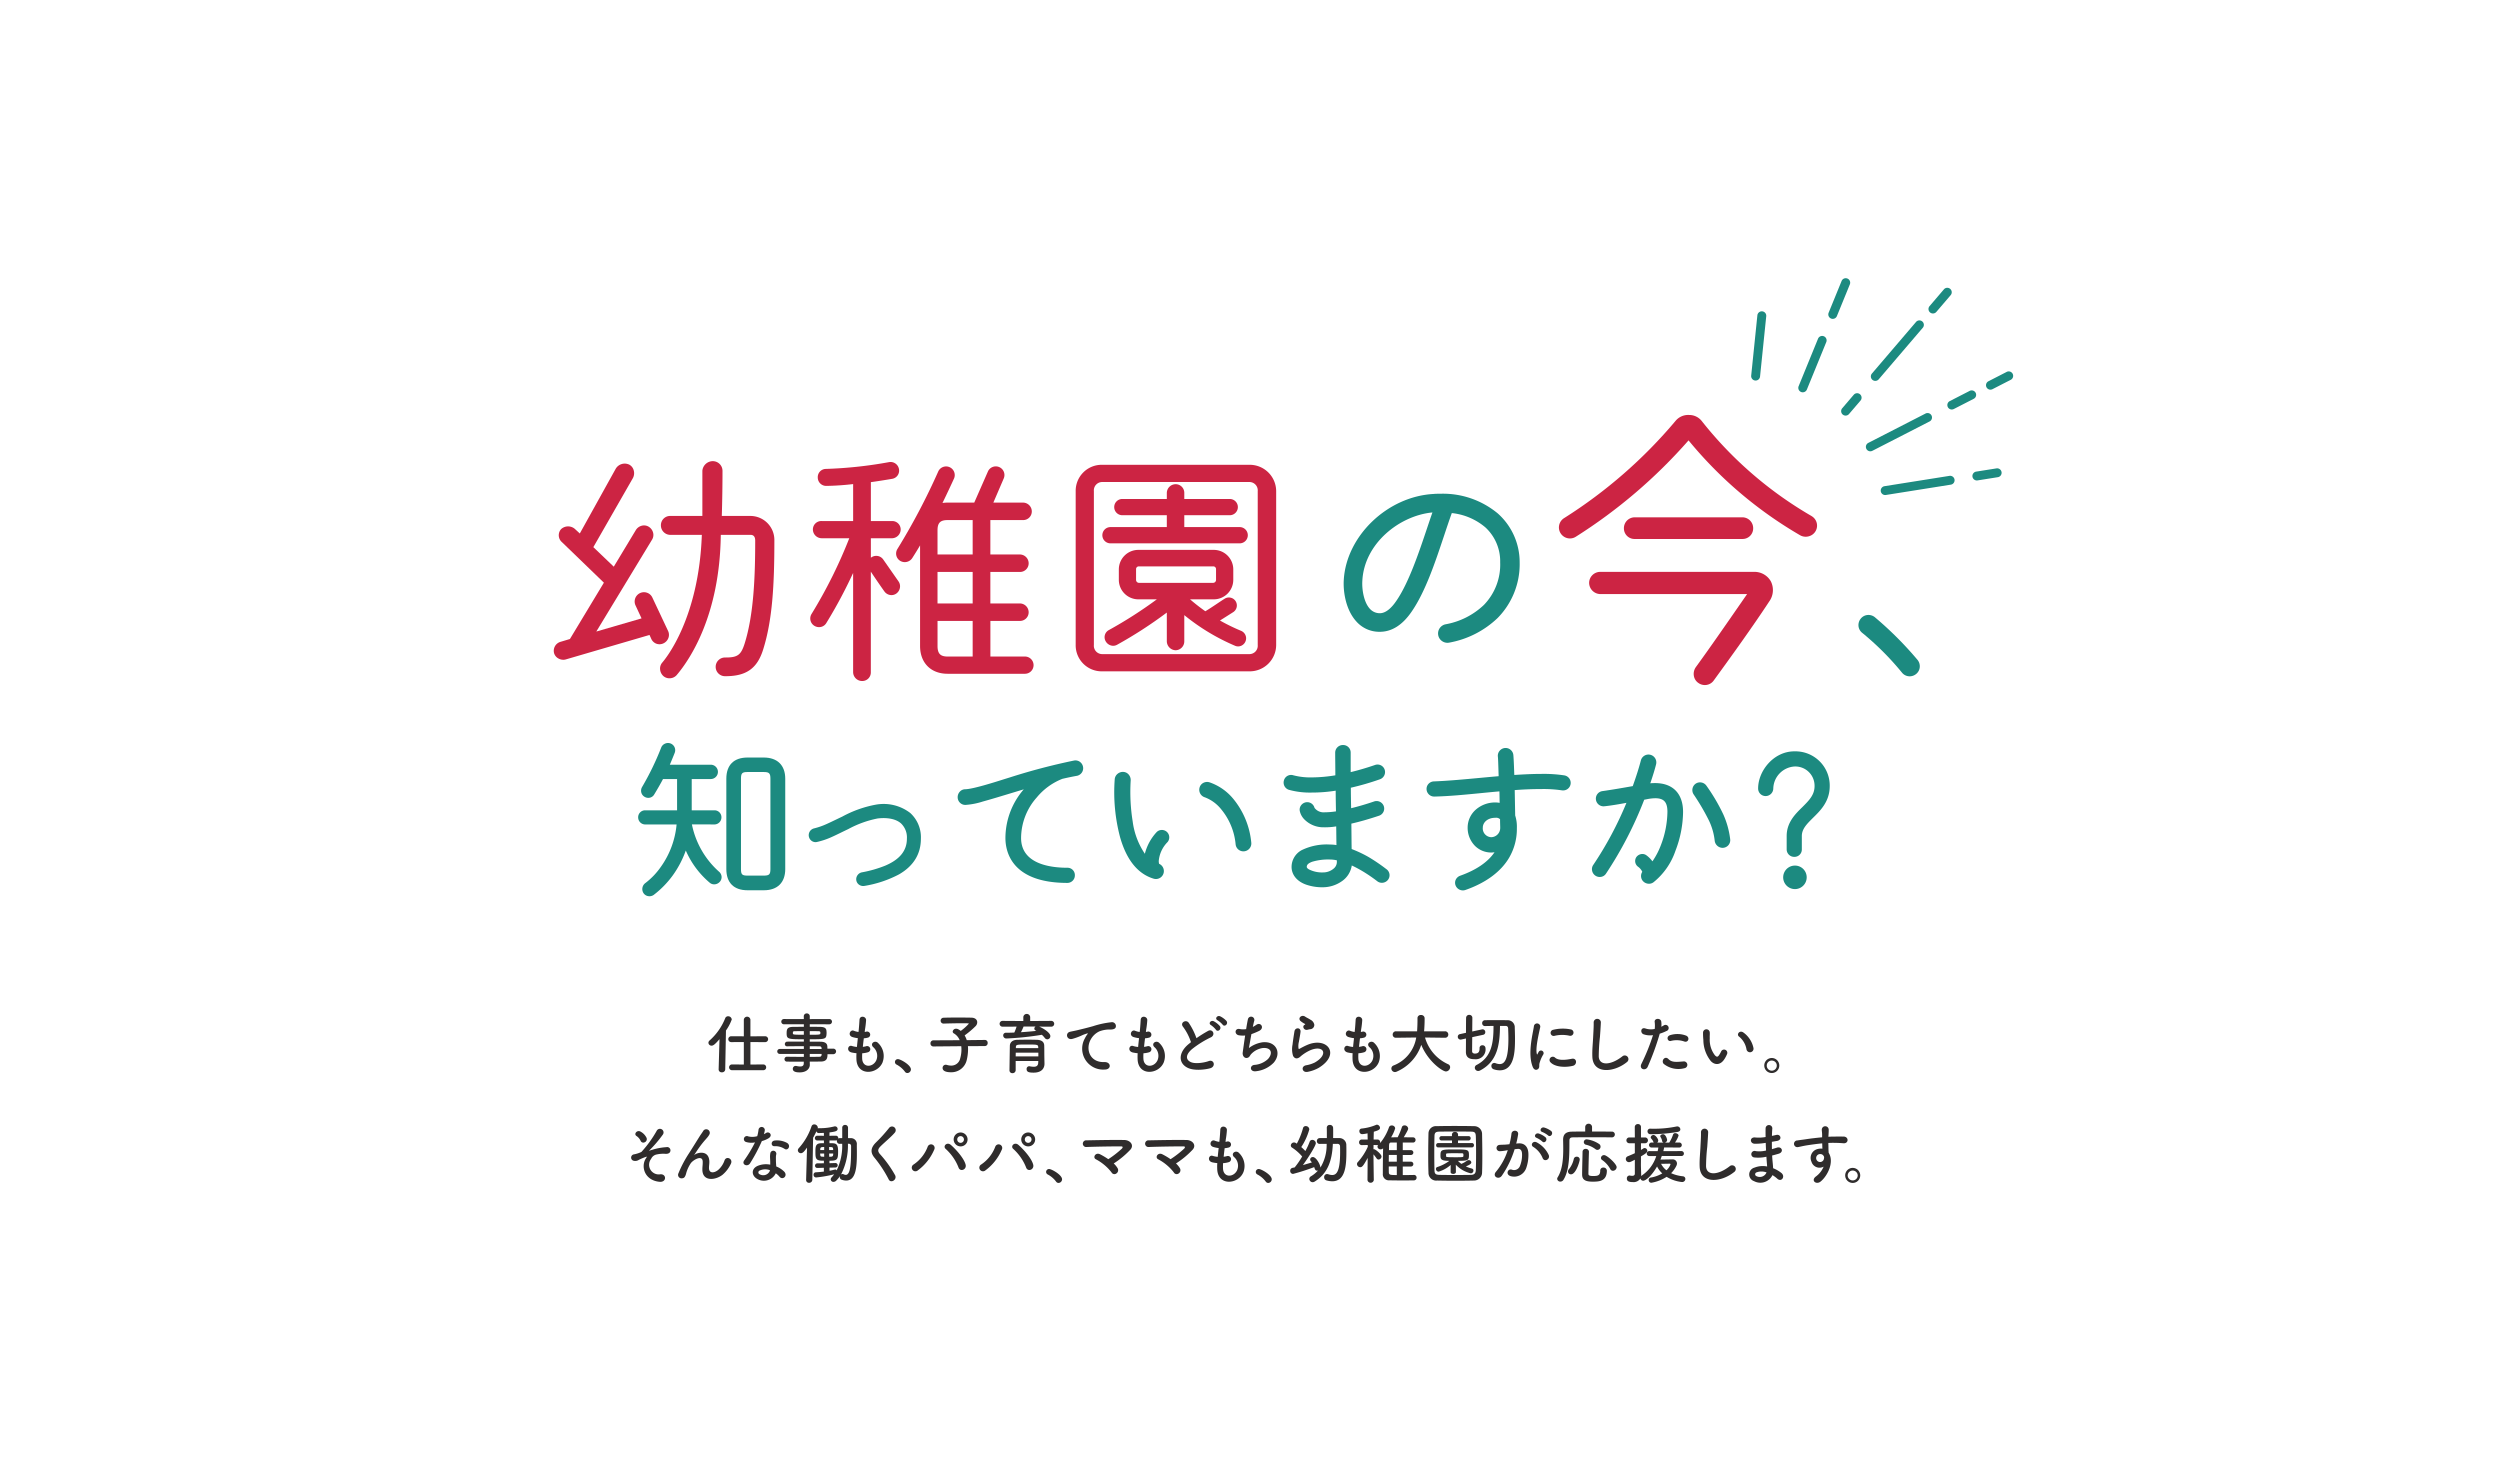 <svg xmlns="http://www.w3.org/2000/svg" xmlns:xlink="http://www.w3.org/1999/xlink" width="569" height="332" viewBox="0 0 569 332">
  <defs>
    <clipPath id="clip-path">
      <rect id="長方形_711" data-name="長方形 711" width="569" height="332" fill="#fff" stroke="#707070" stroke-width="1"/>
    </clipPath>
  </defs>
  <g id="bg_MainTXT_sp" clip-path="url(#clip-path)">
    <path id="パス_8835" data-name="パス 8835" d="M250.659,476.859a.641.641,0,0,0-.675-.66l-2.912.015V471.1l3.362.016a.668.668,0,1,0,0-1.336l-3.362.015V466.01a.753.753,0,0,0-1.5,0v3.781l-2.866-.015a.668.668,0,1,0,0,1.336l2.866-.016v5.117l-2.656-.015a.654.654,0,1,0,0,1.305h7.068a.638.638,0,0,0,.675-.645" transform="translate(-76.278 -233.927)" fill="#2f2c2c"/>
    <path id="パス_8836" data-name="パス 8836" d="M236.655,471.891c.359,0,.765-.27,1.8-1.486l-.195,6.872v.03a.663.663,0,0,0,.736.645.7.7,0,0,0,.765-.676l.165-8.838a10.5,10.5,0,0,0,1.32-2.506.812.812,0,0,0-.841-.736.687.687,0,0,0-.659.466,13.314,13.314,0,0,1-3.541,5.042.721.721,0,0,0-.27.525.7.7,0,0,0,.721.66" transform="translate(-74.698 -233.895)" fill="#2f2c2c"/>
    <path id="パス_8837" data-name="パス 8837" d="M264.494,476v-.015l-.016-.69c.856,0,1.682-.015,2.461-.015,1.471,0,1.576-.8,1.576-1.68h1.366a.632.632,0,0,0,0-1.261H268.5c0-.195-.016-.36-.016-.495-.029-.751-.6-1.066-1.56-1.081-.72-.015-1.561-.015-2.446-.015v-.54c3.272,0,3.693-.016,3.8-.976a4.387,4.387,0,0,0,.03-.465c0-.15-.014-.315-.03-.48-.045-.615-.465-.885-1.425-.9-.585-.015-1.456-.015-2.372-.015v-.585l4.457.015a.6.6,0,1,0,0-1.2l-4.457.015V465a.645.645,0,0,0-.675-.676.656.656,0,0,0-.69.676l.015.615L258.6,465.6a.6.6,0,1,0,0,1.2l4.533-.015v.585c-.916,0-1.786.015-2.356.015-1.381,0-1.561.465-1.561,1.456,0,1.336.33,1.365,3.917,1.365v.525c-1.336,0-2.686,0-3.752.015a.547.547,0,0,0-.57.556.483.483,0,0,0,.495.51h.016c.975-.015,2.4-.03,3.812-.03v.63h-5.523a.564.564,0,0,0,0,1.126h5.523v.675c-1.351,0-2.7-.016-3.812-.03H259.3a.539.539,0,0,0-.57.555.547.547,0,0,0,.57.555c1.2.016,2.522.016,3.827.016l-.015.39c0,.556-.361.705-.811.705a3.612,3.612,0,0,1-.795-.105,1.175,1.175,0,0,0-.225-.03.65.65,0,0,0-.661.675c0,.78,1.1.8,1.576.8,1.53,0,2.3-.84,2.3-1.741m-.016-7.653c.781,0,1.486.016,1.921.016s.495.135.495.375c0,.436-.044.436-2.416.436Zm0,3.452c.84,0,1.606,0,2.221.015a.413.413,0,0,1,.466.405l.014.195h-2.7Zm0,1.741h2.7c0,.074-.014.15-.014.225a.424.424,0,0,1-.466.42c-.69.014-1.44.03-2.221.03Zm-3.841-4.637v-.33c.03-.135.15-.21.465-.21.466,0,1.216-.016,2.026-.016v.826c-2.131,0-2.492-.016-2.492-.27" transform="translate(-80.178 -233.669)" fill="#2f2c2c"/>
    <path id="パス_8838" data-name="パス 8838" d="M286.719,475.633a4.066,4.066,0,0,0-1.022-4.291c-.661-.766-1.951.03-1.17.885a2.614,2.614,0,0,1,.735,3.032c-.78,1.666-3.121,1.756-3.212-.39a10.9,10.9,0,0,1,.015-1.215,5.427,5.427,0,0,0,1.336-.24.717.717,0,1,0-.479-1.351,5.077,5.077,0,0,1-.722.136c.061-.63.137-1.275.226-1.951a4.669,4.669,0,0,0,.916-.15A.7.7,0,1,0,283,468.73a2.641,2.641,0,0,1-.375.075c.016-.179.045-.36.061-.539a19.218,19.218,0,0,0,.255-2.161c0-.885-1.426-1.126-1.5-.076-.045.705-.076,1.276-.166,2.221-.015.18-.044.376-.06.555a4.239,4.239,0,0,1-1.08-.284c-.795-.33-1.456,1.05-.316,1.44a6.864,6.864,0,0,0,1.245.255c-.074.676-.148,1.336-.21,2a5.322,5.322,0,0,1-1.155-.225c-.855-.285-1.321,1.14-.1,1.47a8.114,8.114,0,0,0,1.156.181,12.879,12.879,0,0,0-.016,1.335c.119,4.007,4.908,3.512,5.988.66" transform="translate(-85.819 -233.931)" fill="#2f2c2c"/>
    <path id="パス_8839" data-name="パス 8839" d="M293.942,478.364a.656.656,0,0,0-.3,1.26,5.731,5.731,0,0,1,1.846,1.576.681.681,0,0,0,.57.33.83.83,0,0,0,.811-.825c0-1.021-2.4-2.341-2.927-2.341" transform="translate(-89.546 -237.307)" fill="#2f2c2c"/>
    <path id="パス_8840" data-name="パス 8840" d="M316.534,472.081a.651.651,0,0,0,.63-.705.626.626,0,0,0-.615-.69h-.016l-4.127.046a5.052,5.052,0,0,0-.48-1.081,20.666,20.666,0,0,0,2.506-2.116,1.28,1.28,0,0,0,.36-.871c0-.54-.42-1.035-1.335-1.051-.84-.015-1.951-.03-3.077-.03s-2.281.015-3.212.045a.669.669,0,0,0-.705.675.655.655,0,0,0,.691.66h.029c1.291-.044,2.822-.075,4.128-.075.465,0,.915,0,1.306.015.179,0,.255.03.255.09a10.774,10.774,0,0,1-1.831,1.636,3.73,3.73,0,0,0-.63-.406,1.061,1.061,0,0,0-.405-.09.754.754,0,0,0-.8.645.5.5,0,0,0,.3.436,3.125,3.125,0,0,1,1.291,1.53l-5.957.03a.664.664,0,0,0-.69.705.656.656,0,0,0,.675.69h.015l6.318-.06a6.4,6.4,0,0,1,.044.765,7.346,7.346,0,0,1-.285,2,2.052,2.052,0,0,1-2.055,1.651,3.26,3.26,0,0,1-.961-.15,1.007,1.007,0,0,0-.285-.045.71.71,0,0,0-.705.736c0,.495.42.976,1.921.976a3.582,3.582,0,0,0,3.571-2.777,10.448,10.448,0,0,0,.3-2.416,5.965,5.965,0,0,0-.03-.751Z" transform="translate(-92.375 -233.995)" fill="#2f2c2c"/>
    <path id="パス_8841" data-name="パス 8841" d="M336.942,469.525c0-.78-1.621-1.786-2.536-2.161l2.716.016a.661.661,0,1,0,0-1.32l-4.772.03v-.916a.785.785,0,0,0-1.561,0v.916l-4.7-.03a.661.661,0,1,0,0,1.32l3.167-.016a12.336,12.336,0,0,1-.51,1.351c-.63.03-1.276.044-1.891.044a.6.6,0,0,0-.645.616.7.7,0,0,0,.751.69,67.171,67.171,0,0,0,8.042-.841,4.643,4.643,0,0,1,.646.69.773.773,0,0,0,.6.345.719.719,0,0,0,.69-.736m-6.692-.885a13.239,13.239,0,0,0,.6-1.291h2.73a.576.576,0,0,0-.285.48.484.484,0,0,0,.3.421,1.434,1.434,0,0,0,.149.09c-1.125.12-2.3.225-3.5.3" transform="translate(-97.881 -233.706)" fill="#2f2c2c"/>
    <path id="パス_8842" data-name="パス 8842" d="M336.328,473.694c-.03-.676-.45-1.231-1.651-1.276-.616-.016-1.321-.03-2.04-.03-.871,0-1.756.014-2.461.03-1.2.03-1.636.705-1.666,1.291-.015.255-.09,5.492-.09,5.642a.633.633,0,0,0,.675.661.7.7,0,0,0,.736-.676v-2.1h5.147c0,.15-.015.284-.015.4-.03.721-.45.916-1.021.916a5.043,5.043,0,0,1-.915-.105.381.381,0,0,0-.121-.015.6.6,0,0,0-.585.66c0,.676.57.8,1.591.8,1.966,0,2.475-1.125,2.475-2.011v-.03l-.03-1.561c-.014-.6,0-1.906-.03-2.6m-6.452.4c.03-.6.21-.6,2.655-.6,2.177,0,2.416.015,2.432.6l.015.225h-5.1Zm5.117,2.1h-5.162c0-.285.015-.57.015-.84h5.147Z" transform="translate(-98.663 -235.758)" fill="#2f2c2c"/>
    <path id="パス_8843" data-name="パス 8843" d="M350.215,470.612a4.768,4.768,0,0,0,4.457,7.188c1.591.015,1.5-1.756-.076-1.7-3.361.12-4.367-3.031-3.046-5.237a4.32,4.32,0,0,1,1.92-1.756,6.464,6.464,0,0,1,2.235-.42c1.051.06,1.381-.24,1.471-.495a.885.885,0,0,0-1.021-1.156,20.257,20.257,0,0,0-4.1.885c-1.531.436-2.836.735-3.572.916-.48.12-1.351.285-1.665.36-1.2.255-.811,1.98.51,1.62a14.191,14.191,0,0,0,1.351-.45c1.021-.39.765-.39,1.89-.751.285-.09.361-.105.12.21a5.253,5.253,0,0,0-.479.781" transform="translate(-103.245 -234.371)" fill="#2f2c2c"/>
    <path id="パス_8844" data-name="パス 8844" d="M373.107,475.633a4.064,4.064,0,0,0-1.02-4.291c-.66-.766-1.951.03-1.171.885a2.611,2.611,0,0,1,.735,3.032c-.779,1.666-3.121,1.756-3.211-.39a11.08,11.08,0,0,1,.016-1.215,5.434,5.434,0,0,0,1.335-.24.717.717,0,1,0-.481-1.351,5.045,5.045,0,0,1-.719.136c.059-.63.135-1.275.225-1.951a4.662,4.662,0,0,0,.916-.15.7.7,0,1,0-.345-1.365,2.684,2.684,0,0,1-.375.075c.014-.179.044-.36.059-.539a18.745,18.745,0,0,0,.256-2.161c0-.885-1.427-1.126-1.5-.076-.045.705-.075,1.276-.165,2.221-.016.18-.044.376-.061.555a4.23,4.23,0,0,1-1.08-.284c-.795-.33-1.456,1.05-.315,1.44a6.846,6.846,0,0,0,1.246.255c-.076.676-.15,1.336-.21,2a5.321,5.321,0,0,1-1.156-.225c-.856-.285-1.321,1.14-.105,1.47a8.133,8.133,0,0,0,1.156.181,13.088,13.088,0,0,0-.015,1.335c.12,4.007,4.907,3.512,5.987.66" transform="translate(-108.204 -233.931)" fill="#2f2c2c"/>
    <path id="パス_8845" data-name="パス 8845" d="M392.253,466.11a5.069,5.069,0,0,1,1.14.976c.436.63,1.382-.181.856-.856a4.847,4.847,0,0,0-1.4-1.036c-.676-.315-1.336.525-.6.916" transform="translate(-115.119 -233.876)" fill="#2f2c2c"/>
    <path id="パス_8846" data-name="パス 8846" d="M387.371,475.8c-.9.33-3.047.721-4.1.195-1.171-.57-1.126-1.7.359-2.956a22.575,22.575,0,0,1,4.262-2.656c1.155-.585.374-2.026-.645-1.455a28.529,28.529,0,0,0-2.641,1.651,15.24,15.24,0,0,0-1.755-3.5c-.6-.856-2.072-.046-1.291.914a12.216,12.216,0,0,1,1.8,3.5c-.15.105-.285.225-.435.345-2.432,1.936-2.522,4.367-.361,5.463,1.486.75,3.993.45,5.177.12,1.336-.376.885-2.1-.375-1.621" transform="translate(-112.293 -234.288)" fill="#2f2c2c"/>
    <path id="パス_8847" data-name="パス 8847" d="M390.233,467.594a5.241,5.241,0,0,1,1.111,1.036c.42.645,1.4-.15.885-.84a4.874,4.874,0,0,0-1.365-1.081c-.66-.345-1.351.48-.631.885" transform="translate(-114.6 -234.265)" fill="#2f2c2c"/>
    <path id="パス_8848" data-name="パス 8848" d="M403.88,471.173a6.738,6.738,0,0,0-2.972,1.291c.105-.525.33-1.846.57-3.167a17.211,17.211,0,0,0,1.7-.705c1.4-.645.45-2.146-.585-1.411a6.3,6.3,0,0,1-.795.481c.12-.556.224-1.051.33-1.4a.743.743,0,1,0-1.441-.36c-.105.465-.255,1.29-.405,2.25a3.769,3.769,0,0,1-1.425-.014c-1.2-.27-1.32,1.245-.21,1.425a5.626,5.626,0,0,0,1.411.044c-.226,1.471-.436,3-.555,3.857-.106.765.4,1.411,1.065,1.231.51-.136.585-.57.856-.856a4.493,4.493,0,0,1,2.641-1.38c2.04-.165,2.3,1.26,1.2,2.491a5.063,5.063,0,0,1-3.121,1.351c-1.125.135-1.051,1.636.39,1.441a6.616,6.616,0,0,0,4.037-1.966c1.891-2.251.465-5.027-2.686-4.607" transform="translate(-116.66 -233.928)" fill="#2f2c2c"/>
    <path id="パス_8849" data-name="パス 8849" d="M418.779,466.923c.105.076-.045.15-.12.2-.63.345-.09,1.305.63,1.125.241-.06.451-.105.646-.136a.975.975,0,0,0,.945-1.05,1.6,1.6,0,0,0-.855-1.1c-.436-.285-.945-.51-1.215-.705-.75-.54-1.741.255-1.1.961a5.268,5.268,0,0,0,1.066.7" transform="translate(-121.746 -233.864)" fill="#2f2c2c"/>
    <path id="パス_8850" data-name="パス 8850" d="M417.222,475.251a9.481,9.481,0,0,1,2.011-1.291c1.591-.72,2.686-.5,3,.105s-.136,1.635-1.786,2.6a7.056,7.056,0,0,1-2.011.645c-1.276.255-.885,1.741.33,1.5a8.127,8.127,0,0,0,2.566-.93c5.073-3.107,1.876-7.158-2.656-5.193-.7.3-1.41.691-1.71.856-.136.076-.211.076-.256-.045a3.958,3.958,0,0,1,.091-1.56c.119-.72.285-1.561.359-2.192.135-1.08-1.23-1.11-1.38-.15-.12.765-.315,1.921-.435,3.016a5.164,5.164,0,0,0,.12,2.552c.27.525.87.945,1.756.09" transform="translate(-121.164 -234.855)" fill="#2f2c2c"/>
    <path id="パス_8851" data-name="パス 8851" d="M439.141,475.633a4.064,4.064,0,0,0-1.021-4.291c-.659-.766-1.95.03-1.171.885a2.61,2.61,0,0,1,.736,3.032c-.78,1.666-3.121,1.756-3.211-.39a11.437,11.437,0,0,1,.014-1.215,5.421,5.421,0,0,0,1.336-.24.717.717,0,1,0-.48-1.351,5.044,5.044,0,0,1-.719.136c.059-.63.135-1.275.224-1.951a4.662,4.662,0,0,0,.916-.15.7.7,0,1,0-.345-1.365,2.683,2.683,0,0,1-.375.075c.014-.179.044-.36.059-.539a18.714,18.714,0,0,0,.255-2.161c0-.885-1.425-1.126-1.5-.076-.045.705-.075,1.276-.165,2.221-.015.18-.045.376-.06.555a4.231,4.231,0,0,1-1.08-.284c-.8-.33-1.456,1.05-.315,1.44a6.852,6.852,0,0,0,1.245.255c-.074.676-.149,1.336-.21,2a5.313,5.313,0,0,1-1.155-.225c-.856-.285-1.321,1.14-.105,1.47a8.133,8.133,0,0,0,1.156.181,13.31,13.31,0,0,0-.016,1.335c.12,4.007,4.908,3.512,5.988.66" transform="translate(-125.314 -233.931)" fill="#2f2c2c"/>
    <path id="パス_8852" data-name="パス 8852" d="M458.166,477.658a1,1,0,0,0,.946-.976.721.721,0,0,0-.465-.675,9.525,9.525,0,0,1-5.252-6.077l4.547.06h.015a.709.709,0,0,0,.736-.736.72.72,0,0,0-.75-.735h-4.757l.045-.585c.044-.691.075-1.4.075-2.1v-.33a.76.76,0,0,0-.825-.691.718.718,0,0,0-.8.705v.615c0,.121,0,1.051-.09,2.386h-4.788a.727.727,0,0,0-.765.751.7.7,0,0,0,.751.72h.014l4.592-.06a8.216,8.216,0,0,1-5.147,6.363.742.742,0,0,0-.51.69.816.816,0,0,0,.811.81.978.978,0,0,0,.39-.09,10.077,10.077,0,0,0,5.6-6.108c1.517,3.737,4.8,6.063,5.628,6.063" transform="translate(-129.062 -233.795)" fill="#2f2c2c"/>
    <path id="パス_8853" data-name="パス 8853" d="M480.518,470.655c0-.9-.03-1.786-.059-2.551a1.6,1.6,0,0,0-1.651-1.7c-.855-.015-1.935-.015-2.987-.015-.751,0-1.5,0-2.131.015a.637.637,0,0,0-.645.675.625.625,0,0,0,.645.66h.016c.569-.014,1.23-.03,1.92-.03,0,3.707-.344,7.083-3.857,8.884a.694.694,0,0,0-.4.615.762.762,0,0,0,.751.751.974.974,0,0,0,.435-.105c4.007-2.071,4.5-5.972,4.547-10.144H478.4c.316,0,.54.165.556.585.03.675.059,1.471.059,2.3,0,4.487-.765,5.792-1.966,5.792a2.6,2.6,0,0,1-.945-.195.886.886,0,0,0-.315-.06.655.655,0,0,0-.646.705.779.779,0,0,0,.556.75,4.4,4.4,0,0,0,1.35.225c3.377,0,3.467-4.428,3.467-7.158" transform="translate(-135.702 -234.205)" fill="#2f2c2c"/>
    <path id="パス_8854" data-name="パス 8854" d="M466.738,470.4a.621.621,0,0,0,.165-.015l1.1-.24c0,1.5-.016,2.821-.016,3.046,0,1.605,1.291,1.665,1.951,1.665a2.235,2.235,0,0,0,2.506-2.551.658.658,0,0,0-.705-.615.613.613,0,0,0-.645.645v.075c0,.6-.136,1.171-1.051,1.171-.15,0-.615-.03-.645-.5,0-.24.014-1.666.03-3.241l2.506-.54a.586.586,0,0,0,.465-.585.623.623,0,0,0-.585-.66.417.417,0,0,0-.135.015l-2.252.48c.015-1.5.03-2.866.03-3.121a.673.673,0,0,0-.7-.661.681.681,0,0,0-.721.63c-.015.2-.03,1.771-.03,3.452l-1.365.3a.588.588,0,0,0-.5.6.62.62,0,0,0,.6.645" transform="translate(-134.348 -233.785)" fill="#2f2c2c"/>
    <path id="パス_8855" data-name="パス 8855" d="M499.672,479.682c.991-.255.916-1.846-.3-1.591-1.171.24-2.971.48-3.781-.255a.743.743,0,0,0-1.066,1.035c1.081,1.171,3.541,1.216,5.147.811" transform="translate(-141.65 -237.11)" fill="#2f2c2c"/>
    <path id="パス_8856" data-name="パス 8856" d="M490.213,477.76c.375-.33.2-.795.285-1.2a7.573,7.573,0,0,1,.885-2.1.6.6,0,0,0-1.051-.585c-.059.106-.224.406-.255.481-.059.135-.12.18-.165-.015-.36-1.4.54-4.922.781-6.137a.73.73,0,1,0-1.456-.09c-.27,1.786-1.456,6.228-.255,9.184.3.736.855.795,1.23.465" transform="translate(-140.13 -234.467)" fill="#2f2c2c"/>
    <path id="パス_8857" data-name="パス 8857" d="M495.454,470.653a7.593,7.593,0,0,1,3.481-.045.734.734,0,1,0,.255-1.441,9.066,9.066,0,0,0-3.946.09.707.707,0,1,0,.21,1.4" transform="translate(-141.724 -234.878)" fill="#2f2c2c"/>
    <path id="パス_8858" data-name="パス 8858" d="M515.339,475.829a.834.834,0,1,0-1.036-1.305c-2.612,2.056-5.282,2.206-5.372.015a41.375,41.375,0,0,1,.27-4.412c.074-1.005.179-2.431.21-3.376a.819.819,0,0,0-1.636.03c.03.931-.075,2.4-.119,3.377-.076,1.59-.241,2.866-.181,4.442.135,4.052,4.936,3.616,7.864,1.231" transform="translate(-145.055 -234.097)" fill="#2f2c2c"/>
    <path id="パス_8859" data-name="パス 8859" d="M533.821,478.786c-1.757.15-2.672.224-3.436-.556-.781-.795-1.711.39-1.065,1.111a5.359,5.359,0,0,0,4.7.991.779.779,0,1,0-.195-1.546" transform="translate(-150.663 -237.204)" fill="#2f2c2c"/>
    <path id="パス_8860" data-name="パス 8860" d="M534.744,470.994a5.567,5.567,0,0,0-3.6-.075c-.991.345-.525,1.576.255,1.29a5.279,5.279,0,0,1,3,.151c.945.315,1.35-1.006.345-1.366" transform="translate(-151.045 -235.31)" fill="#2f2c2c"/>
    <path id="パス_8861" data-name="パス 8861" d="M523.928,476.916a59.044,59.044,0,0,0,2.746-7.548,9.642,9.642,0,0,0,1.515-.6.716.716,0,1,0-.585-1.29c-.179.105-.359.21-.57.315a4.525,4.525,0,0,0-.016-1.2c-.149-.825-1.56-.78-1.5.075a6.553,6.553,0,0,1,.016,1.62,4.007,4.007,0,0,1-2.072-.09c-1.125-.405-1.275.96-.51,1.291a4.374,4.374,0,0,0,2.19.21,46.313,46.313,0,0,1-2.626,6.513c-.631,1.275.961,1.711,1.411.705" transform="translate(-148.918 -234.102)" fill="#2f2c2c"/>
    <path id="パス_8862" data-name="パス 8862" d="M555.734,473.628a5.762,5.762,0,0,0-2.251-3.481c-.9-.675-1.711.435-.991.931a4.742,4.742,0,0,1,1.666,2.912.808.808,0,1,0,1.576-.361" transform="translate(-156.651 -235.122)" fill="#2f2c2c"/>
    <path id="パス_8863" data-name="パス 8863" d="M543.258,476.434c.84.9,2.176,1.036,3.136-.525a6.809,6.809,0,0,0,.585-1.155.737.737,0,0,0-1.365-.54,6.018,6.018,0,0,1-.5.885c-.331.45-.525.406-.915.03a5.763,5.763,0,0,1-1.185-3.872c-.03-.691.03-.72,0-1.305a.765.765,0,1,0-1.531.015,14.808,14.808,0,0,0,.075,1.666,7.743,7.743,0,0,0,1.7,4.8" transform="translate(-153.871 -234.927)" fill="#2f2c2c"/>
    <path id="パス_8864" data-name="パス 8864" d="M562,481.44a1.711,1.711,0,1,0-1.711-1.711A1.71,1.71,0,0,0,562,481.44m0-2.836a1.127,1.127,0,0,1,1.14,1.125,1.141,1.141,0,1,1-2.281,0A1.128,1.128,0,0,1,562,478.6" transform="translate(-158.743 -237.217)" fill="#2f2c2c"/>
    <path id="パス_8865" data-name="パス 8865" d="M213.768,501.6a2.7,2.7,0,0,1,.931,1.111.668.668,0,0,0,.93.3.774.774,0,0,0,.42-.976,3.168,3.168,0,0,0-1.321-1.411c-.825-.539-1.7.526-.96.976" transform="translate(-68.883 -243.036)" fill="#2f2c2c"/>
    <path id="パス_8866" data-name="パス 8866" d="M220.289,503.942a13.868,13.868,0,0,0-3.332.615,3.06,3.06,0,0,0-.495.165c-.06.03-.27.09-.1-.06a28.177,28.177,0,0,0,3.046-3.572.825.825,0,1,0-1.411-.84,25.649,25.649,0,0,1-3.467,4.787,6.757,6.757,0,0,1-1.726.556.741.741,0,0,0-.165,1.411,1.466,1.466,0,0,0,1.306-.165,13.8,13.8,0,0,1,1.591-.676c.315-.1.27-.044.06.27-1.275,1.876-.376,5.057,3.046,5.4,1.651.165,1.651-1.8.21-1.711a2.194,2.194,0,0,1-2.115-3.5,1.748,1.748,0,0,1,1.32-1.021,6.981,6.981,0,0,1,1.74-.15c.751.09,1.126-.136,1.26-.421a.756.756,0,0,0-.765-1.1" transform="translate(-68.545 -242.855)" fill="#2f2c2c"/>
    <path id="パス_8867" data-name="パス 8867" d="M237.191,507a5.092,5.092,0,0,1-1.366,2.1c-.885.795-2.175.96-2.175-.376,0-.555.12-1.065.075-1.65-.21-2.536-2.807-1.831-3.347-1.351-.1.09-.15.121-.044-.03.33-.495.63-.976,1.021-1.531a21.617,21.617,0,0,1,1.591-2c.164-.195.314-.36.434-.51a3.924,3.924,0,0,0,.346-.526.807.807,0,0,0-1.4-.81c-.165.3-.57.825-.826,1.245-.734,1.171-1.515,2.446-2.386,3.8a26.444,26.444,0,0,0-2.4,4.548.792.792,0,0,0,.885,1.155c.3-.045.63-.12.9-1.275a7.865,7.865,0,0,1,.945-2.041c.42-.751,2.7-2.161,2.777-.495.029.675-.076,1.1-.076,1.786-.03,2.836,2.971,2.506,4.592,1.231a7.29,7.29,0,0,0,1.891-2.491c.57-1.126-1.005-1.892-1.44-.781" transform="translate(-72.286 -242.893)" fill="#2f2c2c"/>
    <path id="パス_8868" data-name="パス 8868" d="M252.49,501.719c.96-.69.015-1.621-.66-1.141a4.718,4.718,0,0,1-.481.256,5.008,5.008,0,0,0,.21-.916.719.719,0,0,0-1.425-.135,9.55,9.55,0,0,1-.3,1.516,4,4,0,0,1-2.055.045.687.687,0,1,0-.436,1.291,4.119,4.119,0,0,0,1.981.075,29.322,29.322,0,0,1-2.461,4.1c-.66.976.78,1.561,1.336.66a37.952,37.952,0,0,0,2.686-5.057,5.739,5.739,0,0,0,1.606-.69" transform="translate(-77.486 -242.704)" fill="#2f2c2c"/>
    <path id="パス_8869" data-name="パス 8869" d="M254.9,510.079c-.015-.33-.045-.645-.06-.931-.015-.436-.015-.811-.015-1.155a2.988,2.988,0,0,1,.09-.706.69.69,0,0,0-1.351-.27,4.444,4.444,0,0,0-.074,1.005c.014.375.044.751.044,1.125v.525a4.906,4.906,0,0,0-2.881.285c-1.546.691-1.38,2.311.015,3.016a3.007,3.007,0,0,0,4.127-1.336,4.331,4.331,0,0,1,.854.781c.722.87,1.937-.2,1.081-1.141a5.445,5.445,0,0,0-1.831-1.2m-1.455,1.005a1.62,1.62,0,0,1-2.281.795.456.456,0,0,1-.015-.871,3.013,3.013,0,0,1,2.311-.075c-.015.045,0,.105-.015.15" transform="translate(-78.228 -244.595)" fill="#2f2c2c"/>
    <path id="パス_8870" data-name="パス 8870" d="M258.835,503.889a4.754,4.754,0,0,0-2.761-.525c-.96.09-.9,1.336-.075,1.291a3.857,3.857,0,0,1,2.34.63c.735.465,1.516-.78.5-1.4" transform="translate(-79.734 -243.779)" fill="#2f2c2c"/>
    <path id="パス_8871" data-name="パス 8871" d="M275.355,501.546l-.525-.016v-2.34a.64.64,0,0,0-.675-.66.624.624,0,0,0-.645.66v2.34l-.555.016a.628.628,0,0,0-.345.09v-.09a.538.538,0,0,0-.57-.555l-1.441.015c0-.285.016-.541.016-.765,1.185-.165,1.846-.256,1.846-.795a.586.586,0,0,0-.585-.586.626.626,0,0,0-.165.015,13.038,13.038,0,0,1-3.287.406h-.255a.622.622,0,0,0-.241.044.7.7,0,0,0,.03-.164.818.818,0,0,0-.825-.751.639.639,0,0,0-.614.45,14.139,14.139,0,0,1-2.9,4.967.717.717,0,0,0-.21.48.683.683,0,0,0,.691.661c.465,0,.811-.465,1.4-1.276l-.21,7.338v.03a.629.629,0,0,0,.675.645.7.7,0,0,0,.736-.676l.18-9.574q.406-.72.766-1.485a.516.516,0,0,0,.54.42h.03c.195-.015.6-.015,1.111-.044,0,.195.015.42.015.66l-1.485-.015a.541.541,0,1,0,0,1.08h1.485v.615c-.21,0-.42.015-.63.015-1.171.03-1.305.616-1.305,1.846,0,1.44,0,2.055,1.351,2.116.181,0,.375.015.585.015l-.015.585-1.425.015a.54.54,0,0,0-.585.541.509.509,0,0,0,.555.51h.03l1.425-.045v.871c-.616.075-1.26.135-1.861.164a.52.52,0,0,0-.48.556.58.58,0,0,0,.57.616,27.182,27.182,0,0,0,4.111-.721,7.886,7.886,0,0,1-.57.691.716.716,0,0,0-.21.465.6.6,0,0,0,.63.57.915.915,0,0,0,.645-.3,6.822,6.822,0,0,0,.84-1.035.671.671,0,0,0-.044.24.618.618,0,0,0,.42.6,2.978,2.978,0,0,0,1.019.195c2.237,0,2.446-3.076,2.446-6.272,0-.63-.014-1.275-.014-1.86a1.344,1.344,0,0,0-1.471-1.516m-4.831,2.011c.135,0,.284.015.4.015.42.016.495.136.51.465l.015.21h-.93Zm-1.126,2.221c-.12,0-.255-.016-.375-.016-.42-.015-.5-.09-.525-.45,0-.075-.015-.165-.015-.27h.915Zm0-1.531h-.9v-.15c.016-.27.044-.495.51-.525.12,0,.255-.015.39-.015Zm1.126.795h.93c0,.09-.015.165-.015.256-.016.33-.165.45-.495.465-.136,0-.271.016-.406.016Zm1.711,3.842a.343.343,0,0,0-.3-.21.194.194,0,0,0-.09.015c-.375.09-.779.2-1.23.27v-.705l1.305-.03a.511.511,0,1,0,.014-1.02h-.014l-1.321.044v-.57c1.741,0,1.966-.21,1.966-2.086,0-1.906-.51-1.906-1.966-1.906v-.615h1.441a.537.537,0,0,0,.285-.06.736.736,0,0,0-.03.195.606.606,0,0,0,.631.63h.03c.179,0,.36-.016.54-.016a12.833,12.833,0,0,1-1.26,6.063m2.07,1.02a1.113,1.113,0,0,1-.48-.136.6.6,0,0,0-.27-.06.473.473,0,0,0-.345.136,14.412,14.412,0,0,0,1.591-7.038c.075,0,.135.014.21.014.285.016.51.15.51.57,0,3.512-.044,6.513-1.215,6.513" transform="translate(-81.818 -242.501)" fill="#2f2c2c"/>
    <path id="パス_8872" data-name="パス 8872" d="M291.368,500.422a.841.841,0,1,0-1.337-1.02,36.711,36.711,0,0,1-3.076,3.392c-1.171,1.215-1.171,2.28-.18,3.436a27.628,27.628,0,0,1,3.181,4.877c.481.961,1.936.076,1.471-.93a25.977,25.977,0,0,0-3.513-4.892c-.494-.616-.465-1.065.181-1.711.93-.93,2.521-2.235,3.272-3.151" transform="translate(-87.685 -242.667)" fill="#2f2c2c"/>
    <path id="パス_8873" data-name="パス 8873" d="M312.849,500.9a1.583,1.583,0,1,0,1.591,1.591,1.588,1.588,0,0,0-1.591-1.591m0,2.356a.765.765,0,0,1,0-1.531.765.765,0,1,1,0,1.531" transform="translate(-94.22 -243.146)" fill="#2f2c2c"/>
    <path id="パス_8874" data-name="パス 8874" d="M302.007,505.112a8.425,8.425,0,0,1-3.181,4.007.829.829,0,1,0,.945,1.351,11.46,11.46,0,0,0,3.751-4.757.817.817,0,1,0-1.515-.6" transform="translate(-90.88 -244.085)" fill="#2f2c2c"/>
    <path id="パス_8875" data-name="パス 8875" d="M309.923,504.631c-.9-.795-1.906.285-1.186.9a11.256,11.256,0,0,1,2.9,4.172c.359,1.171,1.935.556,1.636-.6-.361-1.381-2.041-3.316-3.347-4.472" transform="translate(-93.499 -244.04)" fill="#2f2c2c"/>
    <path id="パス_8876" data-name="パス 8876" d="M322.768,505.112a8.425,8.425,0,0,1-3.181,4.007.829.829,0,1,0,.945,1.351,11.456,11.456,0,0,0,3.752-4.757.817.817,0,1,0-1.515-.6" transform="translate(-96.259 -244.085)" fill="#2f2c2c"/>
    <path id="パス_8877" data-name="パス 8877" d="M333.611,500.9a1.583,1.583,0,1,0,1.591,1.591,1.588,1.588,0,0,0-1.591-1.591m0,2.356a.765.765,0,0,1,0-1.531.765.765,0,1,1,0,1.531" transform="translate(-99.6 -243.146)" fill="#2f2c2c"/>
    <path id="パス_8878" data-name="パス 8878" d="M330.684,504.631c-.9-.795-1.906.285-1.186.9a11.256,11.256,0,0,1,2.9,4.172c.359,1.171,1.935.556,1.636-.6-.361-1.381-2.041-3.316-3.347-4.472" transform="translate(-98.879 -244.04)" fill="#2f2c2c"/>
    <path id="パス_8879" data-name="パス 8879" d="M340.378,512.123a.667.667,0,0,0-.705.66.674.674,0,0,0,.405.6,5.723,5.723,0,0,1,1.846,1.576.681.681,0,0,0,.57.33.83.83,0,0,0,.811-.825c0-1.021-2.4-2.341-2.927-2.341" transform="translate(-101.579 -246.054)" fill="#2f2c2c"/>
    <path id="パス_8880" data-name="パス 8880" d="M360.364,503.205c-2.492-.045-6.183.03-8.539.076a.766.766,0,1,0,.015,1.515c2.326-.09,5.989-.15,7.865-.135.449,0,.33.315.135.51a22.164,22.164,0,0,1-3.092,2.4,15.94,15.94,0,0,0-1.861-1.111c-1.051-.54-1.77.751-.945,1.141a11.01,11.01,0,0,1,3.541,2.971.741.741,0,0,0,1.1.255.884.884,0,0,0,.285-1.2,4.665,4.665,0,0,0-.886-1.08,20.077,20.077,0,0,0,3.8-3.152c.916-1.035-.06-2.176-1.41-2.191" transform="translate(-104.502 -243.74)" fill="#2f2c2c"/>
    <path id="パス_8881" data-name="パス 8881" d="M379.5,503.205c-2.492-.045-6.183.03-8.539.076a.766.766,0,1,0,.015,1.515c2.326-.09,5.989-.15,7.864-.135.449,0,.33.315.135.51a22.164,22.164,0,0,1-3.092,2.4,15.94,15.94,0,0,0-1.861-1.111c-1.051-.54-1.77.751-.945,1.141a11.01,11.01,0,0,1,3.541,2.971.741.741,0,0,0,1.1.255.884.884,0,0,0,.285-1.2,4.665,4.665,0,0,0-.886-1.08,20.075,20.075,0,0,0,3.8-3.152c.916-1.035-.06-2.176-1.41-2.191" transform="translate(-109.461 -243.74)" fill="#2f2c2c"/>
    <path id="パス_8882" data-name="パス 8882" d="M395.376,505.985a2.612,2.612,0,0,1,.735,3.031c-.78,1.666-3.121,1.757-3.212-.39a11.073,11.073,0,0,1,.016-1.215,5.394,5.394,0,0,0,1.336-.241.717.717,0,1,0-.481-1.351,5.15,5.15,0,0,1-.72.136c.06-.63.135-1.276.224-1.951a4.612,4.612,0,0,0,.916-.15.7.7,0,1,0-.345-1.365,2.83,2.83,0,0,1-.376.075c.015-.18.045-.36.06-.54a18.874,18.874,0,0,0,.256-2.161c0-.885-1.426-1.125-1.5-.075-.045.705-.076,1.276-.165,2.221-.016.18-.045.375-.061.555a4.3,4.3,0,0,1-1.081-.284c-.795-.33-1.455,1.05-.314,1.44a6.816,6.816,0,0,0,1.245.255c-.075.675-.15,1.336-.21,2a5.27,5.27,0,0,1-1.156-.225c-.856-.285-1.321,1.14-.106,1.471a8.1,8.1,0,0,0,1.156.18,13.086,13.086,0,0,0-.015,1.336c.121,4.007,4.907,3.511,5.988.66a4.065,4.065,0,0,0-1.02-4.292c-.661-.765-1.951.03-1.171.885" transform="translate(-114.541 -242.678)" fill="#2f2c2c"/>
    <path id="パス_8883" data-name="パス 8883" d="M404.791,512.123a.656.656,0,0,0-.3,1.26,5.722,5.722,0,0,1,1.846,1.576.684.684,0,0,0,.57.33.829.829,0,0,0,.811-.825c0-1.021-2.4-2.341-2.927-2.341" transform="translate(-118.269 -246.054)" fill="#2f2c2c"/>
    <path id="パス_8884" data-name="パス 8884" d="M425.83,501.574c-.45,0-.931-.015-1.4-.015.015-.405.015-.811.015-1.2s0-.78-.015-1.126a.7.7,0,0,0-.751-.659.638.638,0,0,0-.69.63v.03c.016.481.016,1.051.016,1.621v.705c-.57,0-1.125,0-1.636.015a.641.641,0,0,0-.63.676.6.6,0,0,0,.614.645h.016c.48,0,1.051-.016,1.606-.016l-.015.2a9.8,9.8,0,0,1-1.425,5.207c0-.676-.96-2.4-1.711-2.4a.586.586,0,0,0-.616.54.558.558,0,0,0,.165.39c.076.09.15.2.224.3-.45.135-1.23.36-2.04.6,1.186-1.635,2.941-4.4,2.941-5a.8.8,0,0,0-.811-.736.614.614,0,0,0-.6.436,15.266,15.266,0,0,1-.975,2.1,10.681,10.681,0,0,0-.931-.9,14.108,14.108,0,0,0,1.831-4.022.784.784,0,0,0-.811-.751.607.607,0,0,0-.63.495,16.538,16.538,0,0,1-1.4,3.5c-.1-.06-.194-.136-.285-.181a.793.793,0,0,0-.359-.09.725.725,0,0,0-.72.691.583.583,0,0,0,.3.495,10.475,10.475,0,0,1,2.28,2.011,19.409,19.409,0,0,1-1.7,2.477c-.181.044-.345.074-.481.1a.661.661,0,0,0-.54.69.653.653,0,0,0,.66.691,47.794,47.794,0,0,0,4.8-1.545c.179.54.27.81.69.81a.727.727,0,0,0,.18-.03,7.171,7.171,0,0,1-1.621,1.321.674.674,0,0,0-.359.585.771.771,0,0,0,.75.75.864.864,0,0,0,.45-.135c3.091-1.891,3.962-4.951,4.142-8.374l.016-.225h1.036a.553.553,0,0,1,.6.585c.014.346.014.826.014,1.365,0,4.577-.93,5.148-1.815,5.148a2.929,2.929,0,0,1-.9-.18.987.987,0,0,0-.27-.045.672.672,0,0,0-.645.735.7.7,0,0,0,.495.705,4.822,4.822,0,0,0,1.336.21c3.032,0,3.227-3.616,3.227-6.843,0-.481,0-.931-.016-1.291a1.581,1.581,0,0,0-1.621-1.7" transform="translate(-121.014 -242.543)" fill="#2f2c2c"/>
    <path id="パス_8885" data-name="パス 8885" d="M448.113,509.947H448.1c-.809.015-1.68.03-2.506.03v-1.951h1.862a.548.548,0,1,0,0-1.1h-1.862V505.4h1.862a.548.548,0,1,0,0-1.1h-1.862v-1.726h2.326a.57.57,0,0,0,.585-.6.563.563,0,0,0-.57-.585c-.616,0-1.351-.016-2.117-.016.841-1.425,1.006-1.755,1.006-2a.8.8,0,0,0-.825-.705.606.606,0,0,0-.631.48,14.941,14.941,0,0,1-.931,2.221c-.525,0-1.034.016-1.5.016a8.185,8.185,0,0,0,.93-2.056.734.734,0,0,0-.78-.645.624.624,0,0,0-.63.42,11.71,11.71,0,0,1-2.026,3.6.674.674,0,0,0,.016-.18.605.605,0,0,0-.616-.645h-.87c.015-.78.03-1.455.044-1.771.871-.256,1.411-.435,1.411-.885a.772.772,0,0,0-.69-.72.534.534,0,0,0-.164.03,11.452,11.452,0,0,1-3.363.856.544.544,0,0,0-.479.585.653.653,0,0,0,.614.69,6.839,6.839,0,0,0,1.245-.195l.031,1.411H436.3a.613.613,0,0,0-.645.645.6.6,0,0,0,.63.63h.016l1.32-.03.016.405a13.337,13.337,0,0,1-2.251,3.467.662.662,0,0,0-.21.48.755.755,0,0,0,.75.705c.39,0,.675-.24,1.681-2.116l-.044,5.012v.016a.726.726,0,0,0,1.439,0v-.016s-.059-3.467-.075-5.823a9.941,9.941,0,0,1,.705.916.57.57,0,0,0,.45.27.72.72,0,0,0,.675-.706c0-.48-1.349-1.651-1.726-1.651-.03,0-.074.016-.105.016,0-.315.016-.645.016-.976l.885.03a.7.7,0,0,0,.179-.014.586.586,0,0,0-.164.39.674.674,0,0,0,.722.585.821.821,0,0,0,.554-.225c-.03,1.546-.06,3.316-.06,4.832v.945a1.373,1.373,0,0,0,1.531,1.5c.93.03,2.01.03,3.061.03.855,0,1.7,0,2.446-.015a.61.61,0,0,0,.645-.63.594.594,0,0,0-.631-.615m-3.87.03c-1.487,0-1.817-.015-1.817-.66-.014-.405-.014-.84-.014-1.291h1.831Zm0-3.046h-1.831c0-.51.014-1.021.014-1.531h1.817Zm0-2.626h-1.787c.015-.195.015-.39.015-.585,0-.72,0-1.141.451-1.141h1.322Z" transform="translate(-126.325 -242.527)" fill="#2f2c2c"/>
    <path id="パス_8886" data-name="パス 8886" d="M467.617,510.458a7.577,7.577,0,0,1-1.38-.479c.81-.345,1.245-.6,1.245-.931a.6.6,0,0,0-.615-.51.689.689,0,0,0-.36.12,6.327,6.327,0,0,1-1.291.735,4.811,4.811,0,0,1-.781-.69c2.192,0,2.507-.09,2.507-1.216,0-1.35-.121-1.38-3.212-1.38-3.062,0-3.272.03-3.272,1.38,0,.886.181,1.216,2.026,1.216a9.25,9.25,0,0,1-2.732,1.4.455.455,0,0,0-.33.436.641.641,0,0,0,.616.63,7.308,7.308,0,0,0,2.746-1.53l-.015,1.605v.015c0,.285.3.42.6.42s.6-.15.6-.435l-.015-1.665a6.685,6.685,0,0,0,3.407,1.966.613.613,0,0,0,.6-.615.45.45,0,0,0-.345-.466m-3.767-2.581c-1.906,0-2.115-.03-2.115-.24v-.465c.015-.165.165-.21,1.7-.21.66,0,1.351,0,1.816.016.361,0,.435.015.435.435a.939.939,0,0,1-.015.225c-.03.21-.09.24-1.816.24" transform="translate(-132.608 -244.495)" fill="#2f2c2c"/>
    <path id="パス_8887" data-name="パス 8887" d="M467.618,503.255h-3.151v-.585h2.4a.476.476,0,0,0,.481-.495.468.468,0,0,0-.481-.495h-2.386v-.33a.65.65,0,0,0-.705-.631.638.638,0,0,0-.69.631v.33h-2.372a.475.475,0,0,0-.479.495.467.467,0,0,0,.479.495H463.1v.585h-3.136a.477.477,0,0,0-.48.5.468.468,0,0,0,.48.495h7.653a.476.476,0,0,0,.481-.495.468.468,0,0,0-.481-.5" transform="translate(-132.624 -243.099)" fill="#2f2c2c"/>
    <path id="パス_8888" data-name="パス 8888" d="M467.5,498.941c-1.411-.03-2.881-.045-4.337-.045s-2.881.016-4.187.045a1.682,1.682,0,0,0-1.86,1.621c-.03,1.47-.061,3.271-.061,5.012,0,1.425.016,2.821.061,3.947a1.755,1.755,0,0,0,1.98,1.8c1.351.03,2.777.045,4.2.045s2.851-.015,4.172-.045a1.825,1.825,0,0,0,1.846-1.846c.045-1.141.059-2.476.059-3.857,0-1.665-.029-3.406-.059-4.936a1.775,1.775,0,0,0-1.815-1.741m.39,10.024c-.03.66-.285,1.051-1.125,1.066-1.216.014-2.461.03-3.647.03s-2.34-.016-3.376-.03c-.931-.016-1.231-.165-1.26-1.021-.03-1.125-.046-2.461-.046-3.827s.016-2.761.046-3.976c.015-.765.255-1.005,1.11-1.021,1.05-.015,2.281-.03,3.556-.03s2.551.015,3.676.03c.736.016,1.036.165,1.066,1.021.045,1.171.059,2.506.059,3.856s-.014,2.7-.059,3.9" transform="translate(-131.994 -242.627)" fill="#2f2c2c"/>
    <path id="パス_8889" data-name="パス 8889" d="M482.881,503.237l-.5.045a19.848,19.848,0,0,0,.436-2.116c.12-1.005-1.411-1.1-1.517-.12a15.88,15.88,0,0,1-.465,2.386l-.75.076c-.54.044-1.005.03-1.47.074a.721.721,0,1,0,.044,1.441,10.1,10.1,0,0,0,1.621-.21l.18-.03a14.5,14.5,0,0,1-2.655,4.877c-.977,1.1.585,1.966,1.3.945a22.122,22.122,0,0,0,2.912-6.032c.239-.03.465-.06.69-.076.69-.06,1.005.376,1.005,1.291a6.707,6.707,0,0,1-.479,2.6,1.435,1.435,0,0,1-1.906.811c-.916-.225-1.4,1.156-.21,1.5a2.908,2.908,0,0,0,3.526-1.8,8.926,8.926,0,0,0,.511-3.347c-.061-1.68-1.021-2.416-2.281-2.311" transform="translate(-137.291 -243.006)" fill="#2f2c2c"/>
    <path id="パス_8890" data-name="パス 8890" d="M490.066,503.93c-.93-.54-1.591.585-.855.991a5.374,5.374,0,0,1,2.146,2.581c.405.93,1.756.27,1.38-.721a6.208,6.208,0,0,0-2.671-2.851" transform="translate(-140.244 -243.894)" fill="#2f2c2c"/>
    <path id="パス_8891" data-name="パス 8891" d="M492.4,499.373c-.721-.195-1.2.765-.42,1.02a5.243,5.243,0,0,1,1.29.766c.54.54,1.335-.436.705-1.005a4.984,4.984,0,0,0-1.575-.781" transform="translate(-140.939 -242.744)" fill="#2f2c2c"/>
    <path id="パス_8892" data-name="パス 8892" d="M490.241,502.2a5.172,5.172,0,0,1,1.275.825c.525.555,1.336-.39.72-.975a4.824,4.824,0,0,0-1.53-.841c-.706-.225-1.246.706-.465.991" transform="translate(-140.493 -243.218)" fill="#2f2c2c"/>
    <path id="パス_8893" data-name="パス 8893" d="M509.162,510.192a.668.668,0,0,0-.706.705c0,1.125-.616,1.216-1.606,1.216-.84,0-1.081-.136-1.081-.5.016-1.305.061-3.241.121-5.012v-.03a.679.679,0,0,0-.735-.63.658.658,0,0,0-.721.645c-.03,1.786-.1,3.872-.1,5.177,0,1.246.78,1.637,2.431,1.637,1.455,0,3.2-.106,3.2-2.521a.742.742,0,0,0-.794-.69" transform="translate(-144.244 -244.453)" fill="#2f2c2c"/>
    <path id="パス_8894" data-name="パス 8894" d="M510.842,507.849a.7.7,0,0,0-.72.63.582.582,0,0,0,.285.495,5.946,5.946,0,0,1,1.831,2.041.681.681,0,0,0,.616.405.878.878,0,0,0,.84-.826c0-.751-2.206-2.746-2.851-2.746" transform="translate(-145.745 -244.947)" fill="#2f2c2c"/>
    <path id="パス_8895" data-name="パス 8895" d="M501.991,508.335a.659.659,0,0,0-.675.5,5.631,5.631,0,0,1-1.111,2.356.809.809,0,0,0-.21.525.658.658,0,0,0,.69.63c1.125,0,1.981-2.956,1.981-3.361a.629.629,0,0,0-.675-.645" transform="translate(-143.12 -245.072)" fill="#2f2c2c"/>
    <path id="パス_8896" data-name="パス 8896" d="M504.855,503.638a.625.625,0,0,0,.525.6,5.729,5.729,0,0,1,2.116.991.7.7,0,0,0,.466.18.736.736,0,0,0,.434-1.305,6.676,6.676,0,0,0-2.851-1.1.641.641,0,0,0-.69.63" transform="translate(-144.38 -243.692)" fill="#2f2c2c"/>
    <path id="パス_8897" data-name="パス 8897" d="M500.184,501.309c.9-.015,2.942-.03,4.908-.03,1.62,0,3.181.016,3.991.03h.016a.658.658,0,0,0,.7-.66.639.639,0,0,0-.7-.645c-.931-.016-2.686-.03-4.488-.03v-1.051a.782.782,0,0,0-1.56,0v1.051c-1.2,0-2.312.015-3.076.03-1.366.03-1.952.645-1.952,1.86v.045c.016.63.03,1.321.03,2.04,0,2.252-.18,4.757-1.291,6.483a.636.636,0,0,0-.09.315.7.7,0,0,0,.736.63.829.829,0,0,0,.705-.42c1.47-2.356,1.319-6.213,1.35-8.959,0-.421.2-.676.72-.691" transform="translate(-142.26 -242.443)" fill="#2f2c2c"/>
    <path id="パス_8898" data-name="パス 8898" d="M525.083,499.548a.6.6,0,0,0-.66.615.642.642,0,0,0,.69.645,35.923,35.923,0,0,0,6.2-.525c.42-.09.585-.33.585-.585a.7.7,0,0,0-.705-.66.629.629,0,0,0-.165.015,25.089,25.089,0,0,1-5.162.51c-.27,0-.51,0-.749-.015Z" transform="translate(-149.45 -242.664)" fill="#2f2c2c"/>
    <path id="パス_8899" data-name="パス 8899" d="M530.739,510.194a8.518,8.518,0,0,1-2.671-.706,5.974,5.974,0,0,0,1.215-1.711,1.249,1.249,0,0,0,.12-.495.951.951,0,0,0-1.051-.931c-.24,0-1.86.03-2.717.045.121-.27.21-.54.316-.825l4.413.015a.565.565,0,1,0,0-1.125l-4.067.015c.075-.285.135-.57.181-.84l3.391.015a.573.573,0,1,0,0-1.14h-.916a6.3,6.3,0,0,0,.811-1.56c0-.33-.39-.57-.75-.57a.487.487,0,0,0-.5.315,8.294,8.294,0,0,1-.869,1.831h-1.036a.653.653,0,0,0,.555-.6c0-.15-.3-1.305-.931-1.305-.3,0-.63.18-.63.45a.37.37,0,0,0,.059.195,2.432,2.432,0,0,1,.361.885.431.431,0,0,0,.344.375h-1.455a.637.637,0,0,0,.225-.48c0-.345-.6-1.245-1.066-1.245a.627.627,0,0,0-.645.525.421.421,0,0,0,.119.285,2.318,2.318,0,0,1,.5.781.33.33,0,0,0,.075.12h-.51a.57.57,0,1,0,0,1.14h1.56c-.045.27-.1.54-.165.825l-1.891-.015a.563.563,0,1,0,0,1.125h1.576a8.33,8.33,0,0,1-3.287,4.427,1.83,1.83,0,0,0-.165.135,3,3,0,0,0,.016-.375c-.016-.525-.06-1.891-.06-2.131s.014-.991.014-1.98c1.156-.661,1.441-.931,1.441-1.277a.625.625,0,0,0-.6-.615.53.53,0,0,0-.316.105c-.18.12-.345.225-.526.33v-1.531h.931a.66.66,0,1,0,0-1.32h-.931v-2.34a.664.664,0,0,0-.69-.706.689.689,0,0,0-.72.706l.015,2.34h-1.26a.66.66,0,1,0,0,1.32h1.26v2.266c-.495.241-1.019.45-1.62.705a.673.673,0,0,0-.435.615.72.72,0,0,0,.72.721c.285,0,.555-.15,1.335-.556v3.167c0,.39-.3.5-.616.5a2.352,2.352,0,0,1-.479-.06.4.4,0,0,0-.135-.016.632.632,0,0,0-.585.691c0,.615.48.811,1.365.811a1.79,1.79,0,0,0,1.711-.84.651.651,0,0,0,.646.525c.555,0,1.9-1.051,3.151-3.241a5.522,5.522,0,0,0,1.185,1.575,7.537,7.537,0,0,1-2.61.945.559.559,0,0,0-.481.57.6.6,0,0,0,.616.615,9.177,9.177,0,0,0,3.467-1.351,8.342,8.342,0,0,0,3.466,1.185.729.729,0,0,0,.8-.705.6.6,0,0,0-.57-.6M527,508.828a4.425,4.425,0,0,1-1.216-1.471c.826,0,1.831-.03,1.921-.03s.224.016.224.15a3.214,3.214,0,0,1-.93,1.351" transform="translate(-147.723 -242.474)" fill="#2f2c2c"/>
    <path id="パス_8900" data-name="パス 8900" d="M547.268,508.282c-2.612,2.057-5.283,2.207-5.373.016a41.581,41.581,0,0,1,.271-4.411c.074-1.005.179-2.432.21-3.377a.819.819,0,0,0-1.637.03c.03.931-.074,2.4-.119,3.376-.076,1.591-.241,2.866-.182,4.442.136,4.051,4.937,3.616,7.865,1.23a.835.835,0,1,0-1.036-1.306" transform="translate(-153.597 -242.845)" fill="#2f2c2c"/>
    <path id="パス_8901" data-name="パス 8901" d="M562.968,509.5a6.962,6.962,0,0,0-1.86-1.065c-.03-.541-.075-1.081-.12-1.486-.045-.435-.075-.9-.105-1.411.436-.1.915-.239,1.441-.39,1.336-.375.765-1.756-.345-1.4-.405.135-.78.24-1.141.345-.015-.555-.015-1.111-.015-1.666.345-.059.72-.135,1.125-.195,1.305-.21.9-1.606-.09-1.38-.36.076-.705.165-1.021.225.016-.6.045-1.2.091-1.741a.766.766,0,0,0-1.531.016c-.015.48-.015,1.185,0,1.98a8.6,8.6,0,0,1-2.326.105c-1.365-.165-1.3,1.4-.149,1.425a13.526,13.526,0,0,0,2.355-.18l.15-.015c.015.585.045,1.171.074,1.74a6.4,6.4,0,0,1-2.34.136.746.746,0,1,0-.315,1.44,8.152,8.152,0,0,0,2.731-.165c.03.465.061.885.09,1.246.03.345.061.66.076.975a5.072,5.072,0,0,0-2.866.255,1.606,1.606,0,0,0-.12,3.077,3.06,3.06,0,0,0,4.2-1.366,6.932,6.932,0,0,1,1.1.811c.945.871,1.92-.5.914-1.32m-5.671.735a.454.454,0,0,1,.045-.856,3.271,3.271,0,0,1,2.266.016,1.659,1.659,0,0,1-2.311.84" transform="translate(-157.546 -242.546)" fill="#2f2c2c"/>
    <path id="パス_8902" data-name="パス 8902" d="M580.685,501.331c-1.02-.016-1.545,0-2.28,0-.331,0-.721.015-1.156.044,0-.075.016-.15.016-.225.03-.4.076-1.1.059-1.44a.788.788,0,0,0-1.574.045c0,.48.09.54.075,1.471v.27c-1.321.12-2.672.284-3.422.4-.63.105-1.605.21-2.2.315a.764.764,0,1,0,.12,1.516c.449-.075,1.155-.27,2.235-.435.781-.12,2.027-.3,3.287-.42.015.435.029.885.044,1.215a2.967,2.967,0,0,0-1.291.136,2.072,2.072,0,0,0-1.2,2.821,1.918,1.918,0,0,0,2.776,1.125,5.327,5.327,0,0,1-1.711,2.206c-1.306.931,0,2,1.006,1.2,1.59-1.276,3.18-4.457,1.845-6.558-.015-.33-.044-.645-.044-.855,0-.436-.016-.9-.03-1.38.391-.016.75-.03,1.1-.03.93.015,1.289.015,2.355.1,1.2.09,1.26-1.5,0-1.53m-4.442,4.967a.893.893,0,0,1-1.726.255.921.921,0,0,1,.436-1.14.979.979,0,0,1,.961.06,1.857,1.857,0,0,1,.239.255.677.677,0,0,1,.09.57" transform="translate(-161.111 -242.645)" fill="#2f2c2c"/>
    <path id="パス_8903" data-name="パス 8903" d="M586.861,511.778a1.711,1.711,0,1,0,1.711,1.711,1.71,1.71,0,0,0-1.711-1.711m0,2.852a1.141,1.141,0,0,1-1.141-1.141,1.141,1.141,0,0,1,2.281,0,1.14,1.14,0,0,1-1.14,1.141" transform="translate(-165.185 -245.965)" fill="#2f2c2c"/>
    <path id="パス_8904" data-name="パス 8904" d="M214.5,335.138a2.053,2.053,0,0,0-.056-1.623L210.86,325.9a2.082,2.082,0,0,0-1.2-1.088,2.117,2.117,0,0,0-2.621,2.9l1.365,2.935-10.3,2.995,12.685-20.909a2.034,2.034,0,0,0,.237-1.617,2.225,2.225,0,0,0-.979-1.32,2.038,2.038,0,0,0-1.617-.236,2.229,2.229,0,0,0-1.323.981l-5.025,8.339-4.652-4.448,9.006-15.721a2.354,2.354,0,0,0,.176-1.783,2.061,2.061,0,0,0-.994-1.265,2.377,2.377,0,0,0-3.095.928L194.35,311.32l-1.152-1.06a2.352,2.352,0,0,0-3.1.068,2.073,2.073,0,0,0,.169,2.95l9.566,9.24L192.1,335.34l-2.112.634a2.13,2.13,0,0,0-1.5,2.569,2.042,2.042,0,0,0,1,1.233,2.283,2.283,0,0,0,1.105.291,2.032,2.032,0,0,0,.576-.082l19.046-5.566.409.908a2.084,2.084,0,0,0,1.168,1.087,2.058,2.058,0,0,0,1.592-.084,2.176,2.176,0,0,0,1.114-1.191" transform="translate(-62.386 -189.902)" fill="#cc2443"/>
    <path id="パス_8905" data-name="パス 8905" d="M241.663,307.136h-6.529c.105-3.491.159-6.951.159-10.288a2.211,2.211,0,0,0-2.183-2.18,2.4,2.4,0,0,0-2.4,2.18v10.288H223.4a2.1,2.1,0,0,0-2.126,2.126,2.156,2.156,0,0,0,2.126,2.181h7.189c-.673,18.947-8.175,28.115-9.034,29.1a2.077,2.077,0,0,0-.459,1.583,2.286,2.286,0,0,0,.762,1.473,2.1,2.1,0,0,0,1.364.49c.07,0,.139,0,.21-.01a2.164,2.164,0,0,0,1.483-.785c2.94-3.484,9.777-13.54,9.988-31.855h6.758c.713,0,1.074.436,1.074,1.3,0,7.83-.287,16.742-2.416,23.481-.825,2.58-1.6,3.137-4.34,3.137a2.129,2.129,0,1,0,0,4.252c4.737,0,7.22-1.762,8.569-6.079,2.115-6.718,2.549-14.77,2.549-24.791a5.463,5.463,0,0,0-5.437-5.6" transform="translate(-70.851 -189.708)" fill="#cc2443"/>
    <path id="パス_8906" data-name="パス 8906" d="M322.852,339.527h-7.8v-8.106H321.8a1.963,1.963,0,0,0,1.961-1.96,2.016,2.016,0,0,0-1.961-2.016h-6.756v-7.168H321.8a1.963,1.963,0,0,0,1.961-1.96A2.016,2.016,0,0,0,321.8,316.3h-6.756v-7.83h7.473a1.963,1.963,0,0,0,1.961-1.96,2.016,2.016,0,0,0-1.961-2.016h-6.792l2.387-5.553a1.967,1.967,0,0,0-3.6-1.58l-3.134,7.133h-6.072a7.827,7.827,0,0,0-1.158.084c.721-1.468,1.946-4.067,2.657-5.637a1.968,1.968,0,0,0-3.6-1.582,149.4,149.4,0,0,1-9.309,17.683,1.953,1.953,0,0,0,.638,2.715,2.034,2.034,0,0,0,2.767-.688c.526-.827,1.129-1.786,1.746-2.839v22.9c0,3.839,2.458,6.32,6.263,6.32h17.544a1.962,1.962,0,1,0,0-3.922m-11.836-8.106v8.106h-5.709c-1.646,0-2.288-.672-2.288-2.4v-5.708Zm0-3.976h-8v-7.168h8Zm0-18.975v7.83h-8v-5.488c0-1.708.62-2.343,2.288-2.343Z" transform="translate(-89.639 -190.1)" fill="#cc2443"/>
    <path id="パス_8907" data-name="パス 8907" d="M283.843,317.132a1.931,1.931,0,0,0-1.669-.84,1.969,1.969,0,0,0-1.156.425v-4.434h4.825a2.016,2.016,0,0,0,1.96-2.016,1.913,1.913,0,0,0-1.96-1.9h-4.825V299.51c1.111-.139,3.544-.527,4.814-.748a1.885,1.885,0,0,0,1.582-2.22,1.944,1.944,0,0,0-2.279-1.582,96.045,96.045,0,0,1-14.367,1.542,1.865,1.865,0,0,0-1.835,1.974,1.913,1.913,0,0,0,1.9,1.891,59.552,59.552,0,0,0,6.15-.415v8.411h-7.2a1.913,1.913,0,0,0-1.96,1.9,2.015,2.015,0,0,0,1.96,2.016h6.323a109.3,109.3,0,0,1-8.578,17.221,1.953,1.953,0,0,0,.638,2.715,2.031,2.031,0,0,0,1.494.25,1.9,1.9,0,0,0,1.219-.885,109.973,109.973,0,0,0,6.1-11.4v22.578a2.046,2.046,0,0,0,2.071,2.016,1.945,1.945,0,0,0,1.96-2.016V319.882c.986,1.5,2.484,3.669,3.077,4.489a2.01,2.01,0,0,0,1.309.827,1.889,1.889,0,0,0,1.412-.327,2.032,2.032,0,0,0,.817-1.288,1.924,1.924,0,0,0-.317-1.486Z" transform="translate(-82.809 -189.776)" fill="#cc2443"/>
    <path id="パス_8908" data-name="パス 8908" d="M388.76,340.369A43.944,43.944,0,0,1,383.9,338l2.965-1.877a1.812,1.812,0,1,0-1.92-3.073c-.6.376-1.241.807-1.878,1.233-.912.61-1.777,1.188-2.5,1.608a42.638,42.638,0,0,1-3.475-2.711h5.394a4.448,4.448,0,0,0,4.443-4.443v-2.372a4.448,4.448,0,0,0-4.443-4.443H365.324a4.449,4.449,0,0,0-4.444,4.443v2.372a4.449,4.449,0,0,0,4.444,4.443h4.208a99.01,99.01,0,0,1-10.892,6.978,1.84,1.84,0,0,0-.765,2.546,2,2,0,0,0,1.2.969,1.8,1.8,0,0,0,1.4-.15,98.307,98.307,0,0,0,11.327-7.335v6.564a2.068,2.068,0,0,0,2.015,2.015,2.015,2.015,0,0,0,1.96-2.015v-5.98a47.941,47.941,0,0,0,11.569,6.982,1.747,1.747,0,0,0,1.365,0,1.833,1.833,0,0,0,1-1.014,1.773,1.773,0,0,0,0-1.379,1.827,1.827,0,0,0-.96-.991m-6.388-10.944H365.435a.671.671,0,0,1-.633-.688V326.31a.619.619,0,0,1,.633-.633h16.937a.619.619,0,0,1,.632.633v2.427a.67.67,0,0,1-.632.688" transform="translate(-106.234 -196.77)" fill="#cc2443"/>
    <path id="パス_8909" data-name="パス 8909" d="M388.346,295.785h-33.6a5.924,5.924,0,0,0-5.988,5.988v35.034a5.924,5.924,0,0,0,5.988,5.988h33.6a6.023,6.023,0,0,0,6.043-5.988V301.773a6.023,6.023,0,0,0-6.043-5.988m1.846,5.988v35.034a1.9,1.9,0,0,1-1.846,2.067h-33.6a1.9,1.9,0,0,1-1.846-2.067V301.773a1.9,1.9,0,0,1,1.846-2.067h33.6a1.9,1.9,0,0,1,1.846,2.067" transform="translate(-103.933 -189.998)" fill="#cc2443"/>
    <path id="パス_8910" data-name="パス 8910" d="M388.206,311.507H375.6v-2.7h10.343a1.85,1.85,0,1,0,0-3.7H375.6v-1.4a1.962,1.962,0,0,0-1.96-1.96,2.015,2.015,0,0,0-2.016,1.96v1.4H361.5a1.85,1.85,0,1,0,0,3.7h10.121v2.7H358.8a1.85,1.85,0,1,0,0,3.7h29.406a1.85,1.85,0,0,0,0-3.7" transform="translate(-106.055 -191.541)" fill="#cc2443"/>
    <path id="パス_8911" data-name="パス 8911" d="M554.7,303.479a88.077,88.077,0,0,1-25.012-21.655,3.62,3.62,0,0,0-2.849-1.344,3.71,3.71,0,0,0-3.024,1.271,109.5,109.5,0,0,1-25.424,22.2,2.5,2.5,0,0,0-1.118,1.558,2.472,2.472,0,0,0,.313,1.889,2.517,2.517,0,0,0,2.134,1.185,2.47,2.47,0,0,0,1.312-.379,117.874,117.874,0,0,0,25.678-21.942,93.7,93.7,0,0,0,25.435,21.618,2.58,2.58,0,0,0,1.978.2,2.509,2.509,0,0,0,.576-4.593" transform="translate(-142.397 -186.031)" fill="#cc2443"/>
    <path id="パス_8912" data-name="パス 8912" d="M544.1,316.85a2.408,2.408,0,0,0,2.495-2.429,2.468,2.468,0,0,0-2.495-2.5H519.675a2.469,2.469,0,0,0-2.5,2.5,2.409,2.409,0,0,0,2.5,2.429Z" transform="translate(-147.573 -194.18)" fill="#cc2443"/>
    <path id="パス_8913" data-name="パス 8913" d="M543.975,328.68H509.048a2.532,2.532,0,0,0-2.562,2.495,2.6,2.6,0,0,0,2.562,2.56H542.44l-1.832,2.645c-3.215,4.642-6.538,9.443-9.846,14a2.661,2.661,0,0,0-.445,1.921,2.439,2.439,0,0,0,1.031,1.657,2.509,2.509,0,0,0,1.48.48,2.578,2.578,0,0,0,.419-.035,2.449,2.449,0,0,0,1.621-1.031c4-5.494,9.041-12.5,12.616-17.965a4.427,4.427,0,0,0,.358-4.579,4.264,4.264,0,0,0-3.867-2.147" transform="translate(-144.802 -198.521)" fill="#cc2443"/>
    <path id="パス_8914" data-name="パス 8914" d="M455.687,309.076a14.08,14.08,0,0,1,7.623,3.235,10.487,10.487,0,0,1,3.392,7.974,13.172,13.172,0,0,1-3.7,9.695,16.961,16.961,0,0,1-8.737,4.413,2.129,2.129,0,0,0-1.656,2.509,2.085,2.085,0,0,0,.914,1.345,2.125,2.125,0,0,0,1.6.313,21.424,21.424,0,0,0,11.005-5.607,17.469,17.469,0,0,0,5.009-12.668,14.854,14.854,0,0,0-4.969-11.115,19.545,19.545,0,0,0-13.059-4.494c-.5,0-1.071,0-1.574.051-10.489.576-19.845,9.54-20.431,19.572-.171,2.775.5,6.938,2.946,9.54a6.96,6.96,0,0,0,5.26,2.258c2.712,0,5.137-1.528,7.206-4.539,3.151-4.534,5.4-11.293,7.39-17.257.617-1.854,1.2-3.61,1.787-5.225m-4.409-.144c-.393,1.119-.808,2.354-1.244,3.655-1.863,5.551-4.181,12.46-7.008,16.522-.857,1.26-2.2,2.761-3.722,2.761a2.988,2.988,0,0,1-2.243-.981c-1.36-1.44-1.854-4.306-1.738-6.359v0c.408-8.562,8.5-14.894,15.955-15.595" transform="translate(-125.262 -192.301)" fill="#1c8a80"/>
    <path id="パス_8915" data-name="パス 8915" d="M602.661,352.133a80.118,80.118,0,0,0-9.692-9.692,2.321,2.321,0,0,0-1.677-.518,2.245,2.245,0,0,0-1.543.83,2.314,2.314,0,0,0-.517,1.677,2.243,2.243,0,0,0,.828,1.541,63.851,63.851,0,0,1,9.069,9.069,2.247,2.247,0,0,0,1.752.842,2.326,2.326,0,0,0,1.468-.53h0a2.239,2.239,0,0,0,.829-1.543,2.307,2.307,0,0,0-.516-1.677" transform="translate(-166.24 -201.951)" fill="#1c8a80"/>
    <path id="パス_8916" data-name="パス 8916" d="M249.947,385.714h-3.687c-3.11,0-4.823,1.713-4.823,4.822V411.1c0,3.109,1.713,4.823,4.823,4.823h3.725c3.089,0,4.861-1.758,4.861-4.823V390.536c0-3.065-1.786-4.822-4.9-4.822m-5.175,4.822c0-1.255.264-1.525,1.488-1.525h3.687c1.24,0,1.525.285,1.525,1.525V411.1c0,1.224-.271,1.488-1.525,1.488h-3.687c-1.237,0-1.488-.25-1.488-1.488Z" transform="translate(-76.124 -213.3)" fill="#1c8a80"/>
    <path id="パス_8917" data-name="パス 8917" d="M226.583,399.785c1.438-.019,2.878-.007,3.955,0,.465,0,.867.007,1.175.007a1.613,1.613,0,0,0,1.591-1.629,1.575,1.575,0,0,0-1.591-1.592H226.54v-7.118h4.375a1.63,1.63,0,0,0,0-3.259H221.56c.347-.828.869-2.076,1.119-2.732a1.64,1.64,0,0,0-2.246-2.048,1.6,1.6,0,0,0-.854.916,62.738,62.738,0,0,1-4.348,8.959,1.654,1.654,0,0,0-.164,1.234,1.575,1.575,0,0,0,.754.982,1.625,1.625,0,0,0,1.244.181,1.525,1.525,0,0,0,.943-.726c.8-1.322,1.456-2.471,2-3.506h3.2v7.118h-7.266a1.575,1.575,0,0,0-1.591,1.592,1.613,1.613,0,0,0,1.591,1.629h7.154a19.623,19.623,0,0,1-3.544,9.594,16.372,16.372,0,0,1-3.527,3.716,1.7,1.7,0,0,0-.476,2.289,1.56,1.56,0,0,0,1.011.7,1.731,1.731,0,0,0,.359.039,1.7,1.7,0,0,0,.942-.284,21.53,21.53,0,0,0,4.394-4.5,22.818,22.818,0,0,0,2.938-5.624,19.973,19.973,0,0,0,5.444,7.327,1.554,1.554,0,0,0,1.209.363,1.716,1.716,0,0,0,1.105-.593,1.578,1.578,0,0,0,.384-1.181,1.641,1.641,0,0,0-.583-1.1,19.569,19.569,0,0,1-6.166-10.744" transform="translate(-69.105 -212.145)" fill="#1c8a80"/>
    <path id="パス_8918" data-name="パス 8918" d="M289.884,402.069a9.932,9.932,0,0,0-7.837-1.923,25.757,25.757,0,0,0-7.679,2.732c-.478.224-.956.454-1.428.681-.725.349-1.434.69-2.1.989a15.712,15.712,0,0,1-2.86,1,1.586,1.586,0,0,0-1.191,1.9,1.6,1.6,0,0,0,.676.982,1.5,1.5,0,0,0,1.172.211,16.938,16.938,0,0,0,3.5-1.2c.676-.305,1.353-.636,2.036-.97.509-.249,1.022-.5,1.547-.745a23.61,23.61,0,0,1,6.722-2.435c2.309-.267,4.2.136,5.32,1.134a4.425,4.425,0,0,1,1.331,3.473c0,2.73-1.628,4.743-4.976,6.153a27.224,27.224,0,0,1-5.244,1.5,1.583,1.583,0,0,0-1.02.657,1.566,1.566,0,0,0-.271,1.183,1.517,1.517,0,0,0,.634.986,1.618,1.618,0,0,0,.931.292,1.583,1.583,0,0,0,.283-.024,25.714,25.714,0,0,0,7.87-2.628c3.3-1.9,4.977-4.636,4.977-8.117a7.481,7.481,0,0,0-2.39-5.825" transform="translate(-82.683 -217.011)" fill="#1c8a80"/>
    <path id="パス_8919" data-name="パス 8919" d="M340.292,386.9a1.732,1.732,0,0,0-1.323-.267,142.522,142.522,0,0,0-14.537,3.821l-1.263.392c-2.334.741-7.19,2.285-8.954,2.318a1.642,1.642,0,0,0-1.2.53,1.831,1.831,0,0,0-.508,1.346,1.74,1.74,0,0,0,1.753,1.688,16.531,16.531,0,0,0,3.984-.776l.4-.112c1.715-.476,3.8-1.11,6.007-1.78.939-.286,1.911-.581,2.9-.879a16.978,16.978,0,0,0-4.177,11.078c0,3.074,1.374,10.221,14.1,10.221a1.707,1.707,0,0,0,1.706-1.744,1.669,1.669,0,0,0-1.706-1.706c-3.934,0-10.534-.879-10.534-6.771a13.973,13.973,0,0,1,3.558-9.22,14.359,14.359,0,0,1,5.844-4.25c1.131-.264,2.237-.493,3.288-.681h.007a1.769,1.769,0,0,0,1.138-.757,1.744,1.744,0,0,0,.259-1.319,1.781,1.781,0,0,0-.747-1.131" transform="translate(-94.54 -213.529)" fill="#1c8a80"/>
    <path id="パス_8920" data-name="パス 8920" d="M371.337,403.345a1.615,1.615,0,0,0-1.148.559,11.332,11.332,0,0,0-2.615,4.859,17.021,17.021,0,0,1-2.774-7.378,42.411,42.411,0,0,1-.451-9.307,1.916,1.916,0,0,0-.437-1.323,1.714,1.714,0,0,0-1.249-.628,1.9,1.9,0,0,0-1.328.462,1.766,1.766,0,0,0-.623,1.254,39.956,39.956,0,0,0,1.229,13.167c1.469,5.162,4.035,8.331,7.628,9.419a1.83,1.83,0,0,0,.523.076,1.806,1.806,0,0,0,.725-3.461,2.433,2.433,0,0,1-.082-.625,6.962,6.962,0,0,1,2-4.317,1.68,1.68,0,0,0-1.4-2.757" transform="translate(-107.004 -214.442)" fill="#1c8a80"/>
    <path id="パス_8921" data-name="パス 8921" d="M394.4,396.985a12.062,12.062,0,0,0-5.345-3.685,1.844,1.844,0,0,0-1.417.134,1.719,1.719,0,0,0-.836,1.029,1.809,1.809,0,0,0,.131,1.376,1.782,1.782,0,0,0,1.074.879,8.713,8.713,0,0,1,3.659,2.66A14.594,14.594,0,0,1,395,407.421a1.779,1.779,0,0,0,1.78,1.59,1.8,1.8,0,0,0,1.35-.622,1.77,1.77,0,0,0,.429-1.4,18.4,18.4,0,0,0-4.157-10.006" transform="translate(-113.771 -215.244)" fill="#1c8a80"/>
    <path id="パス_8922" data-name="パス 8922" d="M436.122,410.193a40.946,40.946,0,0,0-4.12-2.812,27.73,27.73,0,0,0-3.882-1.837c-.017-.866-.026-1.863-.036-2.957-.007-.885-.016-1.834-.029-2.827,1.914-.434,3.931-1.011,6.314-1.806a1.709,1.709,0,0,0,1.074-2.147,1.736,1.736,0,0,0-2.149-1.111c-1.9.648-3.641,1.158-5.291,1.556-.033-1.6-.062-3.156-.066-4.663a60.753,60.753,0,0,0,6.623-1.922,1.742,1.742,0,0,0,1.077-2.179,1.706,1.706,0,0,0-2.192-1.078c-1.909.658-3.772,1.205-5.546,1.63v-4.469a1.707,1.707,0,0,0-1.744-1.7,1.746,1.746,0,0,0-1.781,1.7c0,.7.009,1.5.017,2.353.01.893.019,1.852.021,2.841a33.968,33.968,0,0,1-5.366.476,15.336,15.336,0,0,1-4.182-.477,1.683,1.683,0,0,0-2.143,1.119,1.74,1.74,0,0,0,.111,1.338,1.7,1.7,0,0,0,1.008.843,17.961,17.961,0,0,0,5.206.626,34.627,34.627,0,0,0,5.441-.428c.005,1.54.035,3.109.068,4.71a18.6,18.6,0,0,1-2.658.213,2.568,2.568,0,0,1-2.232-1.016,1.708,1.708,0,0,0-1.989-1.257,1.764,1.764,0,0,0-1.091.719,1.629,1.629,0,0,0-.267,1.269,3.886,3.886,0,0,0,1.08,1.939,6.077,6.077,0,0,0,4.408,1.757,15.4,15.4,0,0,0,2.8-.207c.013.739.021,1.458.027,2.143.009.751.016,1.46.03,2.109a9.459,9.459,0,0,0-1.439-.119,13,13,0,0,0-6.463,1.268,4.352,4.352,0,0,0-2.314,3.821c0,1.8,1.246,3.313,3.325,4.039a11.182,11.182,0,0,0,3.854.593,7.531,7.531,0,0,0,4.124-1.279,5.308,5.308,0,0,0,2.4-3.678c.78.356,1.525.77,2.109,1.1a35.076,35.076,0,0,1,3.683,2.48,1.7,1.7,0,0,0,1.271.349,1.768,1.768,0,0,0,1.155-.637,1.7,1.7,0,0,0-.247-2.388m-16.991-1.749a12.719,12.719,0,0,1,4.1-.512,7.045,7.045,0,0,1,1.525.188v.319a1.939,1.939,0,0,1-.593,1.437,3.685,3.685,0,0,1-2.53.993,6.583,6.583,0,0,1-3.2-.674c-.2-.11-.529-.333-.529-.585,0-.493.381-.853,1.229-1.166" transform="translate(-120.485 -212.303)" fill="#1c8a80"/>
    <path id="パス_8923" data-name="パス 8923" d="M487.965,389.026a31.209,31.209,0,0,0-5.271-.347c-2.072,0-4.346.124-6.177.242-.083-2.419-.152-3.867-.216-4.542a1.771,1.771,0,0,0-.638-1.192,1.75,1.75,0,0,0-1.293-.4,1.771,1.771,0,0,0-1.194.637,1.749,1.749,0,0,0-.4,1.3c.056.465.091,1.652.136,3.156l.041,1.322c-1.464.123-2.943.262-4.422.4-3.453.322-7.024.656-10.338.786a1.746,1.746,0,0,0-1.2.553,1.7,1.7,0,0,0-.446,1.247,1.742,1.742,0,0,0,1.789,1.65c3.413-.081,7.085-.442,10.637-.79,1.4-.139,2.8-.275,4.158-.393q.018.677.027,1.347c.007.422.014.843.024,1.268a5.3,5.3,0,0,0-.979-.091,6.679,6.679,0,0,0-4.469,1.653,5.437,5.437,0,0,0-1.836,4.043,5.848,5.848,0,0,0,1.711,4.225,5.238,5.238,0,0,0,3.642,1.473,4.739,4.739,0,0,0,.768-.066c-1.524,2.242-4.147,4.038-7.814,5.345a1.777,1.777,0,0,0-1.018.915,1.661,1.661,0,0,0-.041,1.277,1.781,1.781,0,0,0,2.223,1.061c4.654-1.62,8.1-4.161,9.97-7.35a12.948,12.948,0,0,0,1.761-6.727,8.436,8.436,0,0,0-.381-2.883l-.107-5.78c2.032-.158,4.076-.238,6.08-.238a28.212,28.212,0,0,1,4.687.3h.007a1.725,1.725,0,0,0,.577-3.4m-14.655,12a2.084,2.084,0,0,1-2.057,2.057,2,2,0,0,1-1.9-2.21c0-1.071,1-2.209,2.856-2.209a1.282,1.282,0,0,1,1.069.332c0,.557.015,1.049.025,1.432.007.251.012.455.012.6" transform="translate(-131.862 -212.539)" fill="#1c8a80"/>
    <path id="パス_8924" data-name="パス 8924" d="M545.172,400.483a42.325,42.325,0,0,0-3.764-6.373,1.784,1.784,0,0,0-2.4-.508,1.784,1.784,0,0,0-.528,2.46,50.659,50.659,0,0,1,3.472,5.923,14.1,14.1,0,0,1,1.335,4.669,1.828,1.828,0,0,0,1.778,1.588,1.763,1.763,0,0,0,1.329-.6,1.744,1.744,0,0,0,.412-1.382,19.509,19.509,0,0,0-1.63-5.777" transform="translate(-153.018 -215.273)" fill="#1c8a80"/>
    <path id="パス_8925" data-name="パス 8925" d="M521.714,391.288c-.372,0-.738.016-1.082.046.584-1.689,1.062-3.258,1.331-4.365a1.786,1.786,0,0,0-3.462-.874c-.442,1.7-1.033,3.573-1.856,5.883-2.323.411-4.6.807-6.921,1.139a1.721,1.721,0,0,0-1.456,1.985,1.747,1.747,0,0,0,1.964,1.458c1.325-.126,3.529-.5,4.976-.779a79.728,79.728,0,0,1-7.562,14.143,1.689,1.689,0,0,0-.253,1.309,1.768,1.768,0,0,0,2.083,1.391,1.649,1.649,0,0,0,1.071-.719,87.1,87.1,0,0,0,8.705-16.831c.16-.028.32-.059.479-.089a10.9,10.9,0,0,1,1.985-.25c2.027,0,2.818.875,2.818,3.122a21.852,21.852,0,0,1-1.5,7.583,16.856,16.856,0,0,1-1.914,3.659,6.207,6.207,0,0,0-1.342-1.351,1.539,1.539,0,0,0-1.21-.3,1.729,1.729,0,0,0-1.065.628,1.605,1.605,0,0,0,.339,2.245,2.877,2.877,0,0,1,.967,1.165,1.758,1.758,0,0,0,.057,1.989,1.827,1.827,0,0,0,1.173.7,1.878,1.878,0,0,0,.294.024,1.705,1.705,0,0,0,1.031-.339,15.633,15.633,0,0,0,4.994-7.16,25.215,25.215,0,0,0,1.736-8.84c0-4.176-2.325-6.572-6.381-6.572" transform="translate(-145.027 -213.058)" fill="#1c8a80"/>
    <path id="パス_8926" data-name="パス 8926" d="M568.745,418.908a2.675,2.675,0,1,0,2.694,2.694,2.665,2.665,0,0,0-2.694-2.694" transform="translate(-160.236 -221.901)" fill="#1c8a80"/>
    <path id="パス_8927" data-name="パス 8927" d="M566.65,383.815c-4.718,0-8.244,4.453-8.244,8.434a1.706,1.706,0,0,0,1.706,1.743,1.746,1.746,0,0,0,1.744-1.743,5.161,5.161,0,0,1,4.794-4.984,4.381,4.381,0,0,1,4.6,4.452c0,2.01-1.225,3.236-2.775,4.788-1.592,1.554-3.573,3.489-3.573,6.578v3.041a1.707,1.707,0,0,0,1.744,1.706,1.668,1.668,0,0,0,1.706-1.706v-3.041c0-1.6,1.143-2.738,2.466-4.059l.084-.084c1.693-1.656,3.8-3.717,3.8-7.223a7.8,7.8,0,0,0-8.053-7.9" transform="translate(-158.256 -212.808)" fill="#1c8a80"/>
    <path id="パス_8928" data-name="パス 8928" d="M611.754,247.258a1.013,1.013,0,0,1-.77-1.673l3.262-3.816a1.014,1.014,0,0,1,1.542,1.319l-3.263,3.815a1.013,1.013,0,0,1-.771.355" transform="translate(-171.816 -175.91)" fill="#1c8a80"/>
    <path id="パス_8929" data-name="パス 8929" d="M592.526,288.609a1.014,1.014,0,0,1-.463-1.917l12.96-6.649a1.014,1.014,0,1,1,.925,1.8l-12.96,6.65a1.015,1.015,0,0,1-.462.112" transform="translate(-166.834 -185.89)" fill="#1c8a80"/>
    <path id="パス_8930" data-name="パス 8930" d="M617.549,277.294a1.014,1.014,0,0,1-.463-1.917l4.467-2.292a1.014,1.014,0,1,1,.925,1.8l-4.467,2.292a1.014,1.014,0,0,1-.462.112" transform="translate(-173.318 -184.087)" fill="#1c8a80"/>
    <path id="パス_8931" data-name="パス 8931" d="M629.427,271.246a1.014,1.014,0,0,1-.463-1.917l4.208-2.159a1.014,1.014,0,0,1,.925,1.8l-4.208,2.159a1.014,1.014,0,0,1-.462.112" transform="translate(-176.395 -182.554)" fill="#1c8a80"/>
    <path id="パス_8932" data-name="パス 8932" d="M557.276,264.394a1,1,0,0,1-.105,0,1.014,1.014,0,0,1-.9-1.112l1.406-13.711a1.014,1.014,0,1,1,2.017.208l-1.407,13.71a1.012,1.012,0,0,1-1.007.909" transform="translate(-157.7 -177.786)" fill="#1c8a80"/>
    <path id="パス_8933" data-name="パス 8933" d="M571.763,269.031a1.014,1.014,0,0,1-.938-1.4l4.413-10.8a1.014,1.014,0,1,1,1.877.768L572.7,268.4a1.015,1.015,0,0,1-.939.63" transform="translate(-161.454 -179.741)" fill="#1c8a80"/>
    <path id="パス_8934" data-name="パス 8934" d="M580.979,247.723a1.014,1.014,0,0,1-.938-1.4l2.951-7.223a1.014,1.014,0,0,1,1.877.768l-2.95,7.223a1.015,1.015,0,0,1-.939.63" transform="translate(-163.842 -175.147)" fill="#1c8a80"/>
    <path id="パス_8935" data-name="パス 8935" d="M584.926,278.893a1.013,1.013,0,0,1-.77-1.673l2.621-3.066a1.014,1.014,0,0,1,1.542,1.319l-2.622,3.065a1.013,1.013,0,0,1-.771.355" transform="translate(-164.865 -184.301)" fill="#1c8a80"/>
    <path id="パス_8936" data-name="パス 8936" d="M594.048,265.19a1.013,1.013,0,0,1-.77-1.673l10.047-11.75a1.014,1.014,0,0,1,1.541,1.318l-10.047,11.75a1.013,1.013,0,0,1-.771.355" transform="translate(-167.228 -178.5)" fill="#1c8a80"/>
    <path id="パス_8937" data-name="パス 8937" d="M597.081,303.55a1.014,1.014,0,0,1-.159-2.015l14.73-2.341a1.014,1.014,0,1,1,.319,2l-14.729,2.341a.993.993,0,0,1-.161.013" transform="translate(-168.014 -190.878)" fill="#1c8a80"/>
    <path id="パス_8938" data-name="パス 8938" d="M625.245,299.632a1.014,1.014,0,0,1-.158-2.015l4.67-.742a1.014,1.014,0,0,1,.319,2l-4.671.742a.984.984,0,0,1-.161.013" transform="translate(-175.312 -190.277)" fill="#1c8a80"/>
  </g>
</svg>
